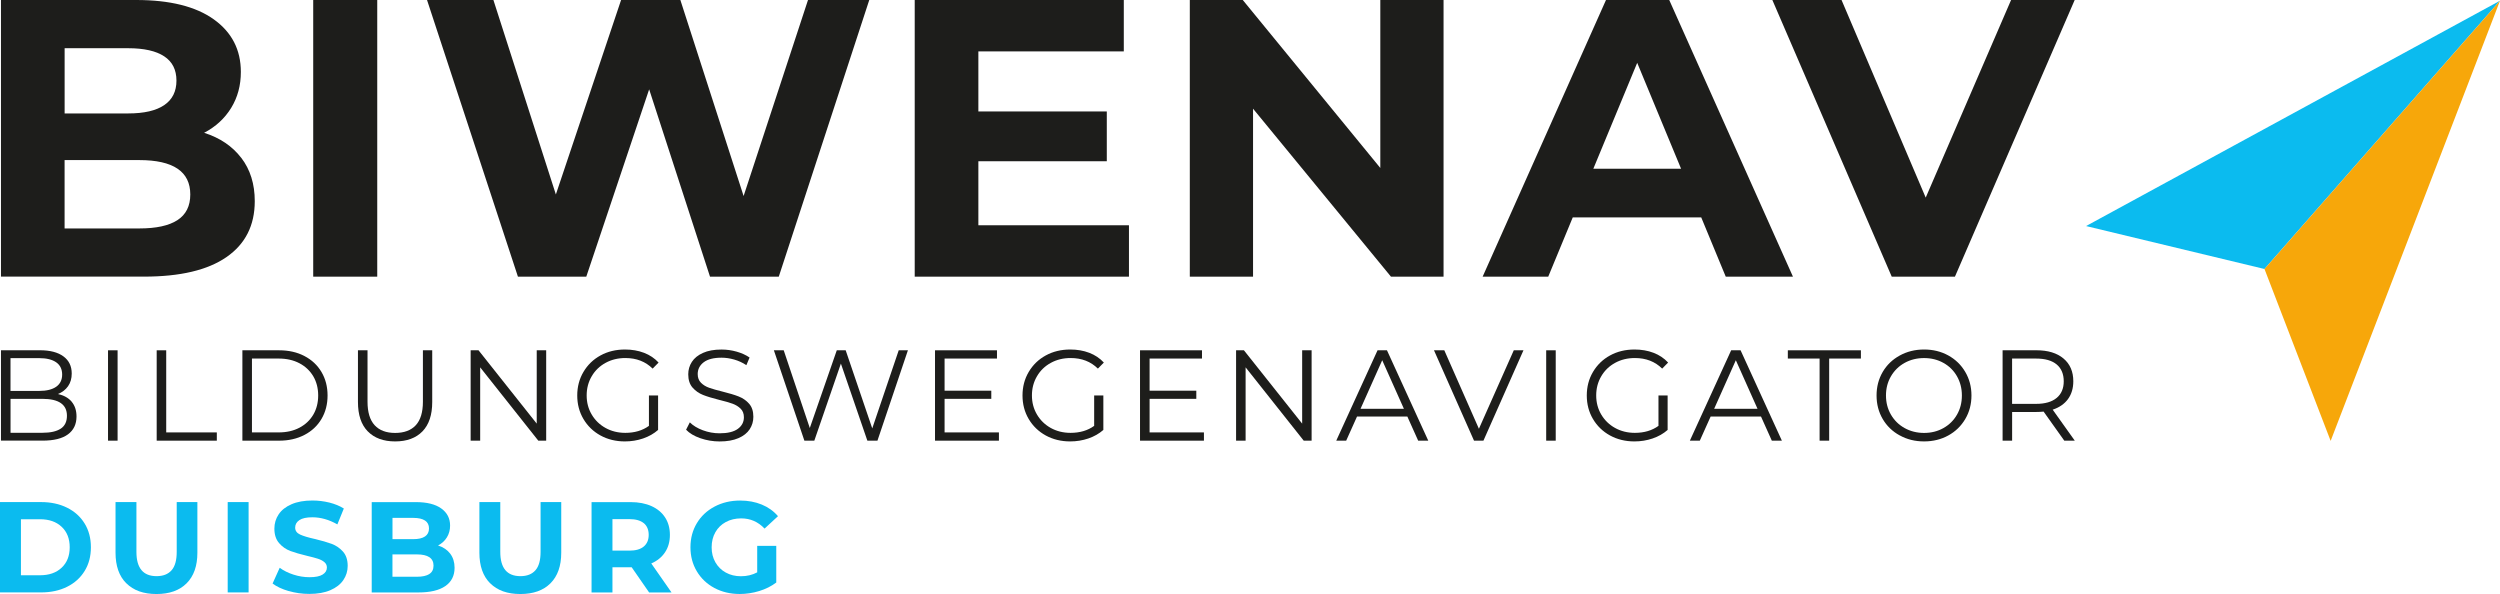 <?xml version="1.0" encoding="UTF-8"?> <svg xmlns="http://www.w3.org/2000/svg" id="Ebene_2" viewBox="0 0 668.87 158.92"><defs><style>.cls-1{fill:#f7a70a;}.cls-2{fill:#1d1d1b;}.cls-3{fill:#0bbbef;}</style></defs><g id="Ebene_3"><polygon class="cls-3" points="558.12 60.48 668.87 .19 605.86 71.97 558.12 60.48"></polygon><polygon class="cls-1" points="605.86 71.97 623.56 117.96 668.87 .19 605.86 71.97"></polygon><path class="cls-2" d="m47.47,58.9c2.29-1.48,3.44-3.77,3.44-6.87,0-6.13-4.55-9.2-13.64-9.2h-19.99v18.29h19.99c4.51,0,7.91-.74,10.2-2.22M17.29,12.9v17.45h17.02c4.23,0,7.44-.74,9.62-2.22,2.18-1.48,3.28-3.66,3.28-6.56s-1.09-5.06-3.28-6.5c-2.18-1.44-5.39-2.17-9.62-2.17h-17.02Zm47.27,29.34c2.4,3.14,3.6,7,3.6,11.58,0,6.49-2.52,11.47-7.56,14.96-5.04,3.49-12.39,5.23-22.05,5.23H.26V0h36.16C45.45,0,52.37,1.73,57.2,5.18c4.83,3.46,7.24,8.14,7.24,14.07,0,3.6-.86,6.8-2.59,9.62-1.73,2.82-4.14,5.04-7.24,6.66,4.23,1.34,7.54,3.58,9.94,6.71"></path><rect class="cls-2" x="83.8" y="0" width="17.13" height="74.02"></rect><polygon class="cls-2" points="232.57 0 208.36 74.02 189.96 74.02 173.68 23.9 156.86 74.02 138.57 74.02 114.25 0 132.01 0 148.72 52.03 166.17 0 182.03 0 198.95 52.45 216.18 0 232.57 0"></polygon><polygon class="cls-2" points="302.05 60.27 302.05 74.02 244.73 74.02 244.73 0 300.67 0 300.67 13.75 261.76 13.75 261.76 29.82 296.12 29.82 296.12 43.14 261.76 43.14 261.76 60.27 302.05 60.27"></polygon><polygon class="cls-2" points="386.22 0 386.22 74.02 372.15 74.02 335.25 29.08 335.25 74.02 318.33 74.02 318.33 0 332.5 0 369.3 44.94 369.3 0 386.22 0"></polygon><path class="cls-2" d="m449.77,45.15l-11.74-28.34-11.74,28.34h23.48Zm5.39,13.01h-34.37l-6.56,15.86h-17.55L429.68,0h16.92l33.1,74.02h-17.98l-6.56-15.86Z"></path><polygon class="cls-2" points="555.08 0 523.04 74.02 506.13 74.02 474.19 0 492.7 0 515.22 52.87 538.06 0 555.08 0"></polygon><path class="cls-2" d="m16.25,114.69c1.11-.74,1.66-1.89,1.66-3.45,0-3.02-2.19-4.53-6.56-4.53H2.82v9.08h8.53c2.16,0,3.8-.37,4.9-1.11m-13.44-18.86v8.77h7.7c1.96,0,3.47-.38,4.53-1.12,1.06-.75,1.59-1.84,1.59-3.26s-.53-2.52-1.59-3.27c-1.06-.74-2.57-1.12-4.53-1.12H2.82Zm16.36,11.66c.86,1.02,1.3,2.34,1.3,3.95,0,2.07-.77,3.67-2.3,4.79-1.53,1.12-3.79,1.67-6.79,1.67H.26v-24.18h10.43c2.69,0,4.78.54,6.27,1.63,1.48,1.08,2.23,2.61,2.23,4.59,0,1.34-.33,2.47-.98,3.4-.66.93-1.56,1.63-2.71,2.09,1.59.35,2.81,1.03,3.68,2.05"></path><rect class="cls-2" x="28.9" y="93.72" width="2.56" height="24.18"></rect><polygon class="cls-2" points="41.92 93.72 44.47 93.72 44.47 115.69 58.01 115.69 58.01 117.9 41.92 117.9 41.92 93.72"></polygon><path class="cls-2" d="m74.56,115.69c2.12,0,3.97-.42,5.56-1.26,1.59-.84,2.82-2,3.7-3.49.87-1.48,1.31-3.2,1.31-5.13s-.44-3.65-1.31-5.13c-.88-1.48-2.11-2.65-3.7-3.49-1.59-.84-3.44-1.26-5.56-1.26h-7.15v19.76h7.15Zm-9.71-21.97h9.84c2.55,0,4.81.51,6.77,1.54,1.96,1.02,3.48,2.45,4.56,4.28,1.08,1.83,1.62,3.92,1.62,6.27s-.54,4.44-1.62,6.27c-1.08,1.83-2.6,3.26-4.56,4.28-1.96,1.02-4.22,1.54-6.77,1.54h-9.84v-24.18Z"></path><path class="cls-2" d="m98.39,115.41c-1.75-1.8-2.62-4.41-2.62-7.84v-13.85h2.56v13.75c0,2.81.63,4.9,1.9,6.29,1.27,1.38,3.1,2.07,5.49,2.07s4.26-.69,5.53-2.07c1.27-1.38,1.9-3.48,1.9-6.29v-13.75h2.49v13.85c0,3.43-.87,6.04-2.61,7.84-1.74,1.79-4.17,2.69-7.31,2.69s-5.57-.9-7.32-2.69"></path><polygon class="cls-2" points="146.13 93.72 146.13 117.9 144.02 117.9 128.47 98.28 128.47 117.9 125.92 117.9 125.92 93.72 128.03 93.72 143.6 113.34 143.6 93.72 146.13 93.72"></polygon><path class="cls-2" d="m173.62,105.81h2.45v9.22c-1.13.99-2.46,1.75-4.01,2.28-1.54.53-3.17.79-4.87.79-2.42,0-4.59-.53-6.53-1.59-1.93-1.06-3.45-2.53-4.56-4.4-1.11-1.88-1.66-3.98-1.66-6.3s.55-4.43,1.66-6.3c1.11-1.88,2.62-3.35,4.56-4.41,1.93-1.06,4.12-1.59,6.56-1.59,1.84,0,3.53.29,5.08.88,1.54.59,2.84,1.46,3.9,2.61l-1.59,1.62c-1.91-1.89-4.34-2.83-7.29-2.83-1.96,0-3.73.43-5.3,1.29-1.58.86-2.82,2.06-3.71,3.59-.9,1.53-1.35,3.24-1.35,5.13s.45,3.59,1.35,5.11c.9,1.52,2.13,2.72,3.7,3.59,1.57.87,3.33,1.31,5.29,1.31,2.49,0,4.59-.62,6.32-1.87v-8.15Z"></path><path class="cls-2" d="m187.38,117.25c-1.65-.58-2.92-1.33-3.82-2.28l1-1.97c.87.87,2.04,1.58,3.49,2.12,1.45.54,2.95.81,4.49.81,2.16,0,3.79-.4,4.87-1.19,1.08-.79,1.62-1.82,1.62-3.09,0-.97-.29-1.74-.88-2.31-.59-.58-1.31-1.02-2.16-1.33-.85-.31-2.04-.65-3.56-1.02-1.82-.46-3.27-.9-4.35-1.33-1.08-.43-2.01-1.08-2.78-1.95-.77-.87-1.16-2.06-1.16-3.56,0-1.22.32-2.33.97-3.33.65-1,1.63-1.8,2.97-2.4,1.33-.6,2.99-.9,4.97-.9,1.38,0,2.73.19,4.06.57,1.32.38,2.47.9,3.44,1.57l-.86,2.04c-1.01-.67-2.1-1.17-3.25-1.5-1.15-.33-2.28-.5-3.38-.5-2.12,0-3.71.41-4.78,1.22-1.07.82-1.61,1.87-1.61,3.16,0,.97.29,1.74.88,2.33.59.59,1.32,1.04,2.21,1.35.89.31,2.08.65,3.58,1.02,1.77.44,3.21.87,4.3,1.3,1.09.43,2.02,1.07,2.78,1.93.76.86,1.14,2.03,1.14,3.51,0,1.22-.33,2.33-.98,3.33-.66,1-1.66,1.8-3.02,2.38-1.36.59-3.03.88-5.01.88-1.79,0-3.52-.29-5.16-.86"></path><polygon class="cls-2" points="242.91 93.72 234.76 117.9 232.06 117.9 224.98 97.28 217.87 117.9 215.21 117.9 207.05 93.72 209.68 93.72 216.66 114.52 223.88 93.72 226.26 93.72 233.37 114.62 240.45 93.72 242.91 93.72"></polygon><polygon class="cls-2" points="267.26 115.69 267.26 117.9 250.16 117.9 250.16 93.72 266.74 93.72 266.74 95.93 252.72 95.93 252.72 104.53 265.22 104.53 265.22 106.71 252.72 106.71 252.72 115.69 267.26 115.69"></polygon><path class="cls-2" d="m292.75,105.81h2.45v9.22c-1.13.99-2.46,1.75-4.01,2.28-1.54.53-3.17.79-4.87.79-2.42,0-4.59-.53-6.53-1.59-1.93-1.06-3.45-2.53-4.56-4.4-1.11-1.88-1.66-3.98-1.66-6.3s.55-4.43,1.66-6.3c1.11-1.88,2.62-3.35,4.56-4.41,1.93-1.06,4.12-1.59,6.56-1.59,1.84,0,3.53.29,5.08.88,1.54.59,2.84,1.46,3.9,2.61l-1.59,1.62c-1.91-1.89-4.34-2.83-7.29-2.83-1.96,0-3.73.43-5.3,1.29-1.58.86-2.82,2.06-3.71,3.59-.9,1.53-1.35,3.24-1.35,5.13s.45,3.59,1.35,5.11c.9,1.52,2.13,2.72,3.69,3.59,1.57.87,3.33,1.31,5.29,1.31,2.49,0,4.59-.62,6.32-1.87v-8.15Z"></path><polygon class="cls-2" points="322.11 115.69 322.11 117.9 305.01 117.9 305.01 93.72 321.59 93.72 321.59 95.93 307.57 95.93 307.57 104.53 320.07 104.53 320.07 106.71 307.57 106.71 307.57 115.69 322.11 115.69"></polygon><polygon class="cls-2" points="350.92 93.72 350.92 117.9 348.81 117.9 333.26 98.28 333.26 117.9 330.71 117.9 330.71 93.72 332.81 93.72 348.39 113.34 348.39 93.72 350.92 93.72"></polygon><path class="cls-2" d="m375.61,109.37l-5.8-12.99-5.8,12.99h11.6Zm.93,2.07h-13.47l-2.9,6.46h-2.66l11.05-24.18h2.52l11.05,24.18h-2.7l-2.9-6.46Z"></path><polygon class="cls-2" points="407.6 93.72 396.89 117.9 394.37 117.9 383.66 93.72 386.42 93.72 395.68 114.72 405.01 93.72 407.6 93.72"></polygon><rect class="cls-2" x="413.68" y="93.72" width="2.55" height="24.18"></rect><path class="cls-2" d="m443.72,105.81h2.45v9.22c-1.13.99-2.46,1.75-4.01,2.28-1.54.53-3.17.79-4.87.79-2.42,0-4.59-.53-6.53-1.59-1.93-1.06-3.45-2.53-4.56-4.4-1.11-1.88-1.66-3.98-1.66-6.3s.55-4.43,1.66-6.3c1.11-1.88,2.62-3.35,4.56-4.41,1.93-1.06,4.12-1.59,6.56-1.59,1.84,0,3.53.29,5.08.88,1.54.59,2.84,1.46,3.9,2.61l-1.59,1.62c-1.91-1.89-4.34-2.83-7.29-2.83-1.96,0-3.73.43-5.3,1.29-1.58.86-2.82,2.06-3.71,3.59-.9,1.53-1.35,3.24-1.35,5.13s.45,3.59,1.35,5.11c.9,1.52,2.13,2.72,3.7,3.59,1.57.87,3.33,1.31,5.29,1.31,2.49,0,4.59-.62,6.32-1.87v-8.15Z"></path><path class="cls-2" d="m470.22,109.37l-5.8-12.99-5.8,12.99h11.6Zm.93,2.07h-13.47l-2.9,6.46h-2.66l11.05-24.18h2.52l11.05,24.18h-2.69l-2.9-6.46Z"></path><polygon class="cls-2" points="486.83 95.93 478.33 95.93 478.33 93.72 497.88 93.72 497.88 95.93 489.39 95.93 489.39 117.9 486.83 117.9 486.83 95.93"></polygon><path class="cls-2" d="m519.96,114.53c1.54-.86,2.75-2.06,3.63-3.59.88-1.53,1.31-3.24,1.31-5.13s-.44-3.6-1.31-5.13c-.87-1.53-2.08-2.73-3.63-3.59-1.54-.86-3.27-1.29-5.18-1.29s-3.64.43-5.2,1.29c-1.55.86-2.77,2.06-3.66,3.59-.89,1.53-1.33,3.24-1.33,5.13s.44,3.6,1.33,5.13c.89,1.53,2.11,2.73,3.66,3.59,1.55.86,3.29,1.3,5.2,1.3s3.64-.43,5.18-1.3m-11.69,1.97c-1.95-1.07-3.47-2.54-4.56-4.4-1.09-1.87-1.64-3.96-1.64-6.29s.55-4.42,1.64-6.29c1.09-1.87,2.61-3.33,4.56-4.4,1.94-1.07,4.11-1.61,6.51-1.61s4.55.53,6.48,1.59c1.92,1.06,3.44,2.53,4.54,4.41,1.11,1.88,1.66,3.98,1.66,6.3s-.55,4.43-1.66,6.3c-1.11,1.88-2.62,3.35-4.54,4.4-1.92,1.06-4.08,1.59-6.48,1.59s-4.57-.53-6.51-1.61"></path><path class="cls-2" d="m550.25,106.47c1.27-1.06,1.9-2.54,1.9-4.46s-.63-3.46-1.9-4.51c-1.27-1.05-3.1-1.57-5.49-1.57h-6.43v12.12h6.43c2.39,0,4.22-.53,5.49-1.59m2.04,11.43l-5.53-7.77c-.62.07-1.27.1-1.93.1h-6.49v7.67h-2.55v-24.18h9.05c3.09,0,5.5.74,7.25,2.21,1.75,1.47,2.62,3.5,2.62,6.08,0,1.89-.48,3.48-1.43,4.78-.96,1.3-2.32,2.24-4.09,2.82l5.91,8.29h-2.8Z"></path><path class="cls-3" d="m0,134.33h10.98c2.63,0,4.94.5,6.96,1.5,2.02,1,3.58,2.41,4.7,4.23,1.12,1.82,1.68,3.94,1.68,6.36s-.56,4.54-1.68,6.35c-1.12,1.82-2.68,3.23-4.7,4.23-2.01,1-4.33,1.5-6.96,1.5H0v-24.17Zm10.71,19.58c2.42,0,4.34-.67,5.78-2.02,1.44-1.35,2.16-3.17,2.16-5.47s-.72-4.13-2.16-5.48c-1.44-1.35-3.37-2.02-5.78-2.02h-5.11v14.99h5.11Z"></path><path class="cls-3" d="m33.79,156.06c-1.92-1.91-2.88-4.64-2.88-8.19v-13.54h5.59v13.33c0,4.33,1.8,6.49,5.39,6.49,1.75,0,3.08-.52,4.01-1.57s1.38-2.69,1.38-4.92v-13.33h5.53v13.54c0,3.55-.96,6.27-2.88,8.19s-4.61,2.87-8.06,2.87-6.14-.95-8.06-2.87Z"></path><path class="cls-3" d="m60.92,134.33h5.59v24.17h-5.59v-24.17Z"></path><path class="cls-3" d="m77.23,158.14c-1.78-.52-3.22-1.19-4.3-2.02l1.9-4.21c1.04.76,2.27,1.37,3.69,1.83,1.43.46,2.85.69,4.28.69,1.59,0,2.76-.23,3.52-.71.76-.47,1.14-1.1,1.14-1.88,0-.58-.22-1.05-.67-1.44-.45-.38-1.02-.68-1.73-.91s-1.65-.48-2.85-.76c-1.84-.44-3.35-.88-4.52-1.31-1.17-.44-2.18-1.14-3.02-2.11-.84-.97-1.26-2.26-1.26-3.87,0-1.4.38-2.68,1.14-3.82.76-1.14,1.9-2.04,3.44-2.71,1.53-.67,3.4-1,5.61-1,1.54,0,3.05.19,4.52.55,1.47.37,2.76.9,3.87,1.59l-1.73,4.25c-2.23-1.27-4.47-1.9-6.7-1.9-1.57,0-2.72.25-3.47.76-.75.51-1.12,1.17-1.12,2s.43,1.44,1.3,1.85c.86.4,2.18.8,3.95,1.19,1.84.44,3.35.88,4.52,1.31,1.17.44,2.18,1.13,3.02,2.07.84.94,1.26,2.22,1.26,3.83,0,1.38-.39,2.64-1.16,3.78-.77,1.14-1.93,2.05-3.47,2.71-1.54.67-3.42,1-5.63,1-1.91,0-3.76-.26-5.54-.78Z"></path><path class="cls-3" d="m120.45,148.13c.78,1.03,1.17,2.29,1.17,3.78,0,2.12-.82,3.75-2.47,4.89-1.65,1.14-4.05,1.71-7.2,1.71h-12.5v-24.17h11.81c2.95,0,5.21.56,6.79,1.69,1.58,1.13,2.37,2.66,2.37,4.59,0,1.17-.28,2.22-.85,3.14-.56.92-1.35,1.65-2.37,2.18,1.38.44,2.46,1.17,3.25,2.19Zm-15.44-9.58v5.7h5.56c1.38,0,2.43-.24,3.14-.72s1.07-1.2,1.07-2.14-.36-1.65-1.07-2.12-1.76-.71-3.14-.71h-5.56Zm9.86,15.02c.75-.48,1.12-1.23,1.12-2.24,0-2-1.49-3-4.46-3h-6.53v5.98h6.53c1.47,0,2.58-.24,3.33-.73Z"></path><path class="cls-3" d="m131.14,156.06c-1.92-1.91-2.88-4.64-2.88-8.19v-13.54h5.59v13.33c0,4.33,1.8,6.49,5.39,6.49,1.75,0,3.08-.52,4.01-1.57s1.38-2.69,1.38-4.92v-13.33h5.53v13.54c0,3.55-.96,6.27-2.88,8.19s-4.61,2.87-8.06,2.87-6.14-.95-8.06-2.87Z"></path><path class="cls-3" d="m173.67,158.51l-4.66-6.73h-5.15v6.73h-5.59v-24.17h10.46c2.14,0,4,.36,5.58,1.07,1.58.72,2.79,1.73,3.64,3.04.85,1.31,1.28,2.87,1.28,4.66s-.43,3.34-1.3,4.65-2.09,2.3-3.68,2.99l5.42,7.77h-6.01Zm-1.42-18.53c-.88-.72-2.15-1.09-3.83-1.09h-4.56v8.43h4.56c1.68,0,2.96-.37,3.83-1.11s1.31-1.77,1.31-3.11-.44-2.4-1.31-3.13Z"></path><path class="cls-3" d="m202.58,146.04h5.11v9.81c-1.31.99-2.83,1.75-4.56,2.28-1.73.53-3.47.79-5.21.79-2.51,0-4.77-.54-6.77-1.6-2-1.07-3.57-2.55-4.71-4.46-1.14-1.9-1.71-4.04-1.71-6.44s.57-4.54,1.71-6.44c1.14-1.9,2.72-3.38,4.75-4.45,2.03-1.07,4.3-1.61,6.84-1.61,2.12,0,4.04.36,5.77,1.07,1.73.71,3.18,1.75,4.35,3.11l-3.59,3.32c-1.73-1.82-3.81-2.73-6.25-2.73-1.54,0-2.91.32-4.11.97-1.2.65-2.13,1.55-2.8,2.73-.67,1.17-1,2.52-1,4.04s.33,2.83,1,4.01c.67,1.17,1.59,2.09,2.78,2.74,1.19.66,2.54.99,4.06.99,1.61,0,3.06-.35,4.35-1.04v-7.08Z"></path></g></svg> 